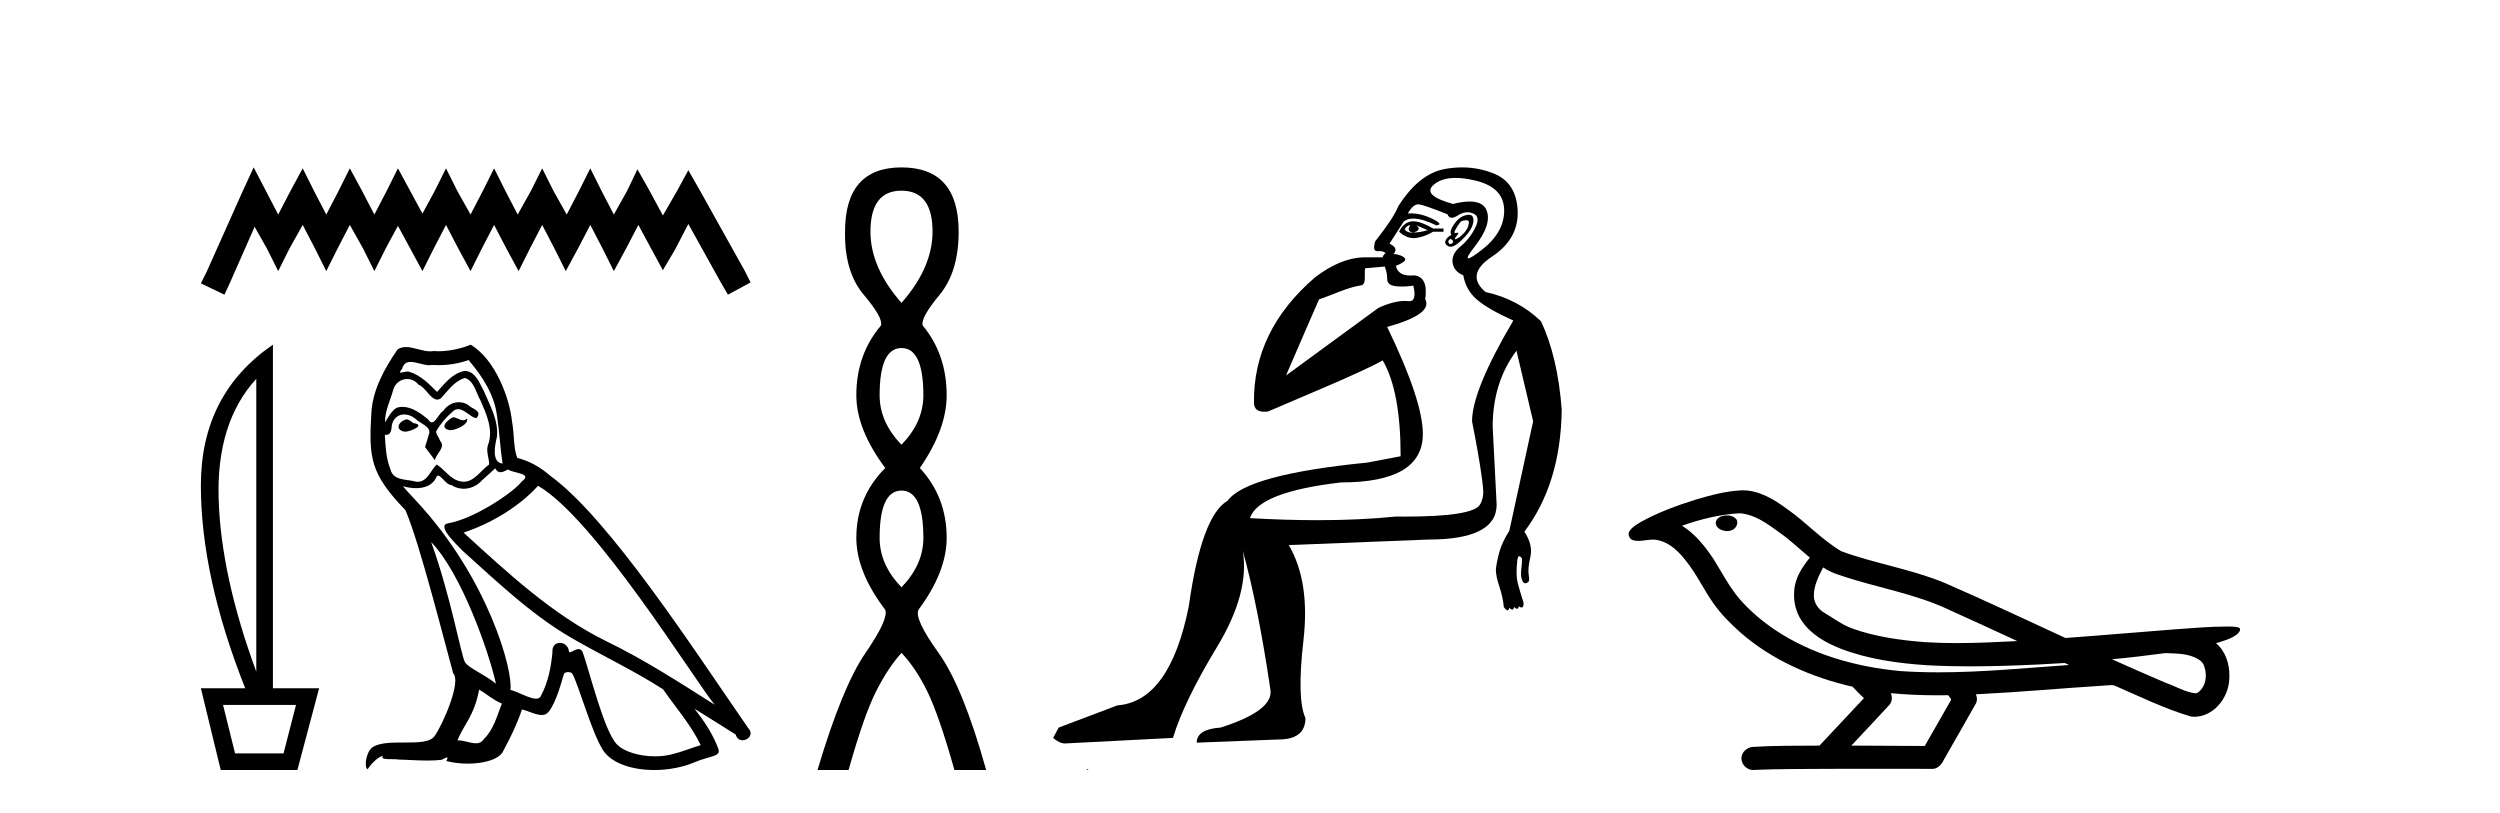 <?xml version='1.0' encoding='UTF-8' standalone='yes'?><svg xmlns='http://www.w3.org/2000/svg' xmlns:xlink='http://www.w3.org/1999/xlink' width='126.0' height='41.0' ><path d='M 12.785 8.437 L 12.215 9.672 L 10.409 13.712 L 10.124 14.282 L 11.312 14.852 L 11.597 14.234 L 12.833 11.431 L 13.451 12.524 L 14.021 13.664 L 14.591 12.524 L 15.256 11.336 L 15.874 12.524 L 16.444 13.664 L 17.015 12.524 L 17.632 11.336 L 18.298 12.524 L 18.868 13.664 L 19.438 12.524 L 20.056 11.383 L 20.674 12.524 L 21.291 13.664 L 21.862 12.524 L 22.479 11.336 L 23.097 12.524 L 23.715 13.664 L 24.285 12.524 L 24.903 11.336 L 25.521 12.524 L 26.138 13.664 L 26.709 12.524 L 27.326 11.336 L 27.944 12.524 L 28.514 13.664 L 29.132 12.524 L 29.75 11.336 L 30.368 12.524 L 30.938 13.664 L 31.556 12.524 L 32.174 11.336 L 32.839 12.571 L 33.409 13.617 L 34.027 12.571 L 34.692 11.288 L 36.355 14.282 L 36.688 14.852 L 37.828 14.234 L 37.543 13.664 L 35.262 9.577 L 34.692 8.579 L 34.122 9.625 L 33.409 10.86 L 32.744 9.625 L 32.126 8.532 L 31.603 9.625 L 30.938 10.813 L 30.32 9.625 L 29.75 8.484 L 29.18 9.625 L 28.562 10.813 L 27.897 9.625 L 27.326 8.484 L 26.756 9.625 L 26.091 10.813 L 25.473 9.625 L 24.903 8.484 L 24.333 9.625 L 23.715 10.813 L 23.05 9.625 L 22.479 8.484 L 21.909 9.625 L 21.291 10.765 L 20.674 9.625 L 20.056 8.484 L 19.486 9.625 L 18.868 10.813 L 18.25 9.625 L 17.632 8.484 L 17.062 9.625 L 16.444 10.813 L 15.827 9.625 L 15.256 8.484 L 14.639 9.625 L 14.021 10.813 L 13.403 9.625 L 12.785 8.437 Z' style='fill:#000000;stroke:none' /><path d='M 12.917 19.093 L 12.917 33.851 Q 11.148 29.056 11.02 25.18 Q 10.892 21.305 12.917 19.093 ZM 14.919 35.527 L 14.291 37.971 L 11.847 37.971 L 11.241 35.527 ZM 13.755 17.371 Q 10.124 19.861 10.124 24.459 Q 10.124 29.056 12.359 34.689 L 10.124 34.689 L 11.125 38.809 L 14.989 38.809 L 16.083 34.689 L 13.755 34.689 L 13.755 17.371 Z' style='fill:#000000;stroke:none' /><path d='M 22.828 21.029 C 22.506 21.184 22.113 21.613 22.709 21.684 C 22.995 21.672 23.65 21.374 23.531 21.1 L 23.531 21.1 C 23.469 21.159 23.406 21.18 23.343 21.18 C 23.174 21.18 23.001 21.029 22.828 21.029 ZM 20.48 21.136 C 20.087 21.231 19.884 21.66 20.385 21.756 C 20.393 21.756 20.402 21.757 20.411 21.757 C 20.699 21.757 21.484 21.408 20.838 21.327 C 20.731 21.255 20.623 21.136 20.48 21.136 ZM 23.614 18.145 C 24.317 18.967 24.937 19.921 25.056 21.017 C 25.175 21.803 25.211 22.59 25.33 23.364 C 24.77 23.317 24.937 22.447 25.044 22.03 C 25.139 21.208 24.699 20.445 24.389 19.718 C 24.174 19.325 23.972 18.705 23.424 18.693 C 22.816 18.801 22.423 19.313 22.029 19.754 C 21.624 19.349 21.195 18.908 20.635 18.741 C 20.606 18.73 20.573 18.726 20.538 18.726 C 20.413 18.726 20.266 18.781 20.198 18.781 C 20.14 18.781 20.141 18.74 20.266 18.586 C 20.341 18.319 20.499 18.24 20.693 18.24 C 20.977 18.24 21.339 18.408 21.645 18.408 C 21.691 18.408 21.736 18.404 21.779 18.395 C 21.88 18.401 21.981 18.404 22.081 18.404 C 22.602 18.404 23.125 18.325 23.614 18.145 ZM 23.424 19.051 C 23.888 19.17 23.996 19.813 24.222 20.195 C 24.508 20.862 24.853 21.589 24.627 22.34 C 24.448 22.697 24.675 23.15 24.651 23.412 C 24.253 23.691 23.904 24.28 23.377 24.28 C 23.319 24.28 23.259 24.273 23.197 24.258 C 22.673 24.151 22.411 23.65 22.006 23.412 C 21.712 23.695 21.539 24.282 21.056 24.282 C 20.989 24.282 20.917 24.271 20.838 24.246 C 20.397 24.151 19.813 24.199 19.682 23.662 C 19.455 23.114 19.432 22.506 19.396 21.911 L 19.396 21.911 C 19.422 21.916 19.446 21.918 19.469 21.918 C 19.71 21.918 19.732 21.638 19.753 21.398 C 19.846 21.049 20.096 20.888 20.373 20.888 C 20.561 20.888 20.76 20.961 20.933 21.1 C 21.136 21.327 21.755 21.505 21.624 21.863 C 21.565 22.077 21.493 22.304 21.422 22.53 L 21.922 23.198 C 21.97 22.852 22.482 22.566 22.184 22.22 C 22.137 22.066 21.958 21.863 21.982 21.744 C 22.196 21.362 22.482 21.029 22.816 20.743 C 22.906 20.655 22.997 20.621 23.089 20.621 C 23.409 20.621 23.73 21.039 24.007 21.077 C 24.281 20.779 23.984 20.659 23.71 20.505 C 23.54 20.344 23.335 20.271 23.13 20.271 C 22.832 20.271 22.535 20.427 22.351 20.695 C 22.125 20.831 21.967 21.284 21.768 21.284 C 21.706 21.284 21.639 21.239 21.565 21.124 C 21.201 20.833 20.765 20.506 20.288 20.506 C 20.218 20.506 20.147 20.513 20.075 20.528 C 19.738 20.598 19.435 21.28 19.409 21.28 C 19.409 21.28 19.408 21.28 19.408 21.279 C 19.396 20.719 19.658 20.219 19.813 19.67 C 19.899 19.31 20.208 19.102 20.523 19.102 C 20.729 19.102 20.937 19.191 21.088 19.384 C 21.443 19.516 21.703 20.139 22.036 20.139 C 22.095 20.139 22.156 20.12 22.22 20.076 C 22.589 19.682 22.887 19.218 23.424 19.051 ZM 21.731 27.321 C 23.245 28.882 24.639 32.838 24.996 34.458 C 24.413 33.982 23.614 33.672 23.435 33.374 C 23.245 33.064 22.72 30.049 21.731 27.321 ZM 27.118 24.484 C 29.977 26.129 34.958 34.22 36.019 35.519 C 34.231 34.387 32.468 33.243 30.549 32.313 C 27.856 30.991 25.557 28.846 23.364 26.844 C 25.175 26.236 26.474 25.211 27.118 24.484 ZM 24.15 34.756 C 24.532 34.983 24.877 35.292 25.294 35.459 C 25.044 36.079 24.889 36.77 24.377 37.258 C 24.281 37.413 24.143 37.462 23.986 37.462 C 23.715 37.462 23.386 37.316 23.111 37.316 C 23.091 37.316 23.073 37.317 23.054 37.318 C 23.388 36.484 23.888 36.115 24.15 34.756 ZM 24.961 23.603 C 25.033 23.752 25.125 23.801 25.223 23.801 C 25.351 23.801 25.489 23.716 25.604 23.662 C 25.89 23.865 26.879 23.841 26.295 24.27 C 25.926 24.77 23.952 26.135 22.58 26.376 C 21.988 26.48 22.983 27.416 23.304 27.749 C 25.163 29.418 26.986 31.181 29.215 32.385 C 30.609 33.171 32.075 33.874 33.421 34.744 C 34.065 35.674 34.827 36.532 35.316 37.556 C 34.827 37.699 34.351 37.902 33.85 38.021 C 33.586 38.088 33.3 38.119 33.013 38.119 C 32.226 38.119 31.435 37.884 31.086 37.509 C 30.442 36.83 29.739 33.934 29.37 32.873 C 29.317 32.754 29.243 32.714 29.162 32.714 C 29.001 32.714 28.814 32.872 28.722 32.872 C 28.703 32.872 28.688 32.865 28.679 32.85 C 28.655 32.556 28.429 32.401 28.218 32.401 C 28.009 32.401 27.815 32.553 27.844 32.873 C 27.773 33.624 27.63 34.375 27.272 35.054 C 27.229 35.17 27.137 35.214 27.017 35.214 C 26.678 35.214 26.11 34.865 25.723 34.768 C 25.878 33.851 24.627 29.156 20.957 25.223 C 20.829 25.084 20.269 24.495 20.318 24.495 C 20.324 24.495 20.338 24.503 20.361 24.52 C 20.549 24.569 20.761 24.603 20.97 24.603 C 21.372 24.603 21.766 24.479 21.97 24.103 C 22.001 24.01 22.04 23.974 22.085 23.974 C 22.248 23.974 22.495 24.449 22.756 24.449 C 22.946 24.575 23.157 24.633 23.368 24.633 C 23.714 24.633 24.056 24.477 24.293 24.21 C 24.52 24.008 24.734 23.805 24.961 23.603 ZM 23.721 17.371 C 23.347 17.537 22.691 17.703 22.102 17.703 C 22.017 17.703 21.932 17.7 21.851 17.692 C 21.795 17.702 21.738 17.707 21.681 17.707 C 21.28 17.707 20.848 17.491 20.46 17.491 C 20.312 17.491 20.17 17.523 20.039 17.609 C 19.384 18.562 18.788 19.623 18.717 20.802 C 18.586 23.066 18.645 23.853 20.433 25.712 C 21.136 27.309 22.446 32.516 22.84 33.934 C 23.269 34.339 22.303 36.555 21.898 37.104 C 21.678 37.407 21.097 37.422 20.473 37.422 C 20.405 37.422 20.337 37.422 20.268 37.422 C 19.707 37.422 19.139 37.434 18.788 37.652 C 18.455 37.866 18.335 38.665 18.526 38.772 C 18.705 38.498 19.062 38.128 19.313 38.093 L 19.313 38.093 C 19.074 38.343 19.908 38.224 20.087 38.283 C 20.569 38.291 21.056 38.332 21.546 38.332 C 21.782 38.332 22.019 38.322 22.256 38.295 C 22.363 38.248 22.478 38.175 22.528 38.175 C 22.567 38.175 22.567 38.219 22.494 38.355 C 22.831 38.443 23.21 38.487 23.581 38.487 C 24.414 38.487 25.205 38.264 25.378 37.819 C 25.735 37.163 26.069 36.472 26.307 35.757 C 26.611 35.822 26.994 36.036 27.301 36.036 C 27.39 36.036 27.474 36.017 27.546 35.972 C 27.88 35.745 28.226 34.685 28.416 33.982 C 28.435 33.909 28.534 33.873 28.634 33.873 C 28.731 33.873 28.828 33.906 28.857 33.97 C 29.215 34.685 29.811 36.877 30.383 37.795 C 30.814 38.475 31.86 38.809 32.973 38.809 C 33.674 38.809 34.401 38.677 35.018 38.414 C 35.792 38.081 36.364 38.152 36.198 37.723 C 35.935 37.008 35.483 36.329 35.006 35.721 L 35.006 35.721 C 35.697 36.15 36.388 36.591 37.079 37.02 C 37.136 37.228 37.28 37.31 37.426 37.31 C 37.708 37.31 38.001 37.004 37.711 36.698 C 35.006 32.79 30.704 26.129 27.725 23.972 C 27.249 23.555 26.689 23.233 26.069 23.078 C 25.866 22.554 25.926 21.851 25.807 21.255 C 25.688 20.076 24.973 18.121 23.721 17.371 Z' style='fill:#000000;stroke:none' /><path d='M 45.435 9.61 Q 47 9.61 47 11.673 Q 47 13.487 45.435 15.265 Q 43.871 13.487 43.871 11.673 Q 43.871 9.61 45.435 9.61 ZM 45.435 17.541 Q 46.538 17.541 46.538 19.924 Q 46.538 21.276 45.435 22.414 Q 44.333 21.276 44.333 19.924 Q 44.333 17.541 45.435 17.541 ZM 45.435 24.726 Q 46.538 24.726 46.538 27.108 Q 46.538 28.46 45.435 29.598 Q 44.333 28.46 44.333 27.108 Q 44.333 24.726 45.435 24.726 ZM 45.435 8.437 Q 42.59 8.437 42.59 11.673 Q 42.555 13.7 43.533 14.856 Q 44.511 16.012 44.404 16.403 Q 43.159 17.862 43.159 19.924 Q 43.159 21.631 44.617 23.588 Q 43.159 25.046 43.159 27.108 Q 43.159 28.816 44.617 30.736 Q 44.795 31.198 43.622 32.906 Q 42.448 34.613 41.203 38.809 L 42.768 38.809 Q 43.55 36.035 44.155 34.844 Q 44.76 33.652 45.435 32.906 Q 46.147 33.652 46.734 34.844 Q 47.32 36.035 48.103 38.809 L 49.703 38.809 Q 48.53 34.613 47.303 32.906 Q 46.076 31.198 46.289 30.736 Q 47.712 28.816 47.712 27.108 Q 47.712 25.046 46.36 23.588 Q 47.712 21.631 47.712 19.924 Q 47.712 17.862 46.502 16.403 Q 46.396 16.012 47.356 14.856 Q 48.316 13.7 48.316 11.673 Q 48.316 8.437 45.435 8.437 Z' style='fill:#000000;stroke:none' /><path d='M 71.037 11.353 C 71.039 11.353 71.04 11.353 71.041 11.353 C 71.052 11.353 71.062 11.355 71.072 11.358 C 70.939 11.572 70.992 11.692 71.232 11.718 C 71.525 11.638 71.579 11.518 71.392 11.358 L 71.392 11.358 C 71.579 11.438 71.766 11.518 71.952 11.598 C 71.712 11.678 71.472 11.718 71.232 11.718 C 71.201 11.723 71.171 11.725 71.142 11.725 C 70.998 11.725 70.881 11.67 70.792 11.558 C 70.883 11.421 70.965 11.353 71.037 11.353 ZM 71.227 11.155 C 71.201 11.155 71.176 11.156 71.152 11.158 C 70.886 11.185 70.672 11.358 70.513 11.678 C 70.752 11.894 70.998 12.002 71.248 12.002 C 71.276 12.002 71.304 12.001 71.332 11.998 C 71.612 11.971 71.912 11.865 72.232 11.678 L 72.752 11.678 L 72.752 11.518 L 72.232 11.518 C 71.821 11.277 71.487 11.155 71.23 11.155 C 71.229 11.155 71.228 11.155 71.227 11.155 ZM 73.897 11.097 C 74.003 11.097 74.048 11.151 74.031 11.258 C 74.005 11.432 73.925 11.591 73.792 11.738 C 73.658 11.885 73.531 11.985 73.411 12.038 C 73.379 12.052 73.356 12.059 73.341 12.059 C 73.3 12.059 73.323 12.005 73.411 11.898 C 73.506 11.783 73.526 11.725 73.472 11.725 C 73.457 11.725 73.437 11.729 73.411 11.738 C 73.386 11.747 73.365 11.751 73.348 11.751 C 73.288 11.751 73.289 11.693 73.352 11.578 C 73.432 11.431 73.524 11.291 73.631 11.158 C 73.741 11.118 73.829 11.098 73.894 11.097 C 73.895 11.097 73.896 11.097 73.897 11.097 ZM 73.112 12.038 C 73.245 12.118 73.272 12.191 73.192 12.258 C 73.155 12.288 73.123 12.303 73.095 12.303 C 73.061 12.303 73.033 12.281 73.012 12.238 C 72.972 12.158 73.005 12.091 73.112 12.038 ZM 74.029 10.823 C 73.973 10.823 73.907 10.835 73.831 10.859 C 73.618 10.925 73.432 11.078 73.272 11.318 C 73.112 11.558 73.071 11.731 73.151 11.838 C 72.991 11.918 72.892 12.018 72.852 12.138 C 72.812 12.258 72.865 12.351 73.012 12.418 C 73.041 12.431 73.073 12.438 73.108 12.438 C 73.246 12.438 73.427 12.331 73.651 12.118 C 73.931 11.852 74.111 11.618 74.191 11.418 C 74.271 11.218 74.284 11.058 74.231 10.938 C 74.198 10.863 74.133 10.825 74.037 10.823 C 74.035 10.823 74.032 10.823 74.029 10.823 ZM 73.358 8.967 C 73.649 8.967 73.98 9.011 74.351 9.099 C 75.311 9.326 75.797 9.819 75.81 10.578 C 75.824 11.338 75.437 12.018 74.651 12.618 C 74.297 12.888 74.081 13.023 74.002 13.023 C 73.906 13.023 74.016 12.821 74.331 12.418 C 74.904 11.685 75.104 11.085 74.931 10.619 C 74.817 10.311 74.531 10.157 74.073 10.157 C 73.838 10.157 73.557 10.197 73.231 10.279 C 72.165 9.985 71.845 9.659 72.272 9.299 C 72.525 9.086 72.872 8.975 73.313 8.968 C 73.328 8.968 73.343 8.967 73.358 8.967 ZM 69.801 13.433 C 69.804 13.471 69.814 13.512 69.833 13.558 C 69.886 13.691 69.913 13.858 69.913 14.058 C 69.913 14.258 70.039 14.377 70.292 14.417 C 70.401 14.434 70.521 14.443 70.653 14.443 C 70.826 14.443 71.02 14.428 71.232 14.398 L 71.232 14.398 C 71.356 14.92 71.289 15.181 71.031 15.181 C 71.012 15.181 70.993 15.18 70.972 15.177 C 70.921 15.17 70.864 15.167 70.801 15.167 C 70.487 15.167 70.031 15.258 69.473 15.517 L 64.815 18.924 C 65.46 17.419 66.024 16.136 66.481 15.088 C 67.206 14.846 67.901 14.487 68.601 14.381 C 68.88 14.339 68.748 13.834 68.802 13.52 C 68.874 13.519 69.434 13.464 69.801 13.433 ZM 71.471 10.298 C 71.473 10.298 71.474 10.298 71.476 10.298 C 71.481 10.298 71.487 10.298 71.492 10.299 C 71.665 10.312 72.152 10.479 72.952 10.799 C 72.996 10.916 73.068 10.975 73.169 10.975 C 73.251 10.975 73.352 10.936 73.471 10.859 C 73.636 10.751 73.799 10.698 73.959 10.698 C 74.057 10.698 74.155 10.718 74.251 10.758 C 74.504 10.865 74.538 11.105 74.351 11.479 C 74.165 11.852 73.918 12.165 73.612 12.418 C 73.305 12.671 73.171 12.944 73.211 13.237 C 73.251 13.531 73.431 13.744 73.751 13.878 C 73.831 14.357 74.051 14.757 74.411 15.077 C 74.771 15.397 75.391 15.757 76.271 16.157 C 74.884 18.503 74.191 20.195 74.191 21.235 C 74.191 21.235 74.264 21.594 74.357 22.096 C 74.505 22.887 74.704 24.031 74.751 24.674 C 74.774 24.993 74.703 25.25 74.591 25.434 C 74.345 25.838 73.076 26.036 70.798 26.036 C 70.653 26.036 70.505 26.035 70.353 26.034 C 69.149 26.156 67.833 26.217 66.403 26.217 C 65.331 26.217 64.195 26.182 62.995 26.114 C 63.288 25.234 64.821 24.634 67.593 24.314 C 70.339 24.314 71.712 23.501 71.712 21.875 C 71.712 20.755 71.112 18.956 69.913 16.477 C 71.459 16.05 72.099 15.584 71.832 15.077 C 71.939 14.331 71.752 13.931 71.272 13.878 C 71.206 13.884 71.142 13.888 71.083 13.888 C 70.666 13.888 70.423 13.724 70.353 13.398 C 70.752 13.238 70.899 13.104 70.792 12.998 C 70.685 12.891 70.499 12.825 70.232 12.798 C 70.419 12.611 70.352 12.438 70.032 12.278 L 70.752 11.158 C 70.877 11.064 71.037 11.017 71.232 11.017 C 71.534 11.017 71.921 11.131 72.392 11.358 C 72.658 11.332 72.585 11.218 72.172 11.018 C 71.807 10.842 71.448 10.754 71.093 10.754 C 71.046 10.754 70.999 10.755 70.952 10.758 C 71.131 10.451 71.305 10.298 71.471 10.298 ZM 73.686 8.437 C 73.4 8.437 73.109 8.464 72.811 8.519 C 71.945 8.679 71.165 9.305 70.472 10.398 C 70.312 10.798 69.926 11.385 69.313 12.158 C 69.21 12.492 69.244 12.658 69.413 12.658 C 69.419 12.658 69.426 12.658 69.433 12.658 C 69.46 12.656 69.485 12.655 69.509 12.655 C 69.656 12.655 69.764 12.689 69.833 12.758 C 69.744 12.824 69.696 12.896 69.691 12.971 L 68.702 12.968 C 67.949 12.995 67.112 13.333 66.279 13.978 C 64.183 15.778 63.173 17.894 63.2 20.286 C 63.2 20.609 63.384 20.752 63.725 20.752 C 63.782 20.752 63.842 20.748 63.907 20.741 C 65.451 20.068 68.613 18.777 69.688 18.164 C 70.291 19.195 70.592 20.806 70.592 22.995 L 68.913 23.314 C 64.861 23.714 62.515 24.354 61.875 25.234 C 60.995 25.74 60.342 27.513 59.916 30.552 C 59.276 33.751 58.076 35.417 56.317 35.551 L 53.358 36.67 L 53.078 37.19 C 53.291 37.376 53.491 37.47 53.678 37.47 L 59.116 37.19 C 59.489 35.964 60.229 34.438 61.335 32.611 C 62.441 30.785 62.875 29.166 62.635 27.753 L 62.635 27.753 C 63.141 29.566 63.608 31.912 64.034 34.791 C 64.114 35.484 63.275 36.111 61.515 36.67 C 60.715 36.724 60.315 36.977 60.315 37.43 L 64.434 37.27 C 65.341 37.27 65.794 36.91 65.794 36.19 C 65.501 35.55 65.467 34.244 65.694 32.272 C 65.92 30.299 65.674 28.699 64.954 27.473 L 71.992 27.193 C 74.284 27.193 75.431 26.607 75.431 25.434 L 75.231 21.515 C 75.231 20.022 75.631 18.742 76.43 17.676 L 77.27 21.235 L 76.07 26.753 C 75.83 27.127 75.664 27.48 75.571 27.813 C 75.477 28.146 75.417 28.446 75.391 28.713 C 75.391 28.926 75.451 29.212 75.571 29.572 C 75.691 29.932 75.764 30.272 75.791 30.592 C 75.844 30.672 75.897 30.725 75.951 30.752 C 75.961 30.757 75.972 30.76 75.981 30.76 C 76.019 30.76 76.049 30.718 76.07 30.632 C 76.131 30.693 76.18 30.723 76.219 30.723 C 76.265 30.723 76.296 30.679 76.31 30.592 C 76.371 30.653 76.421 30.683 76.459 30.683 C 76.506 30.683 76.536 30.64 76.551 30.552 C 76.593 30.595 76.636 30.616 76.678 30.616 C 76.689 30.616 76.7 30.615 76.711 30.612 C 76.764 30.599 76.79 30.526 76.79 30.392 C 76.657 29.966 76.557 29.626 76.49 29.373 C 76.424 29.119 76.417 28.739 76.471 28.233 C 76.497 28.099 76.524 28.033 76.551 28.033 C 76.604 28.033 76.657 28.073 76.711 28.153 C 76.711 28.286 76.697 28.473 76.67 28.713 C 76.644 28.953 76.664 29.139 76.73 29.273 C 76.772 29.356 76.821 29.398 76.879 29.398 C 76.913 29.398 76.95 29.383 76.99 29.353 C 77.07 29.326 77.09 29.206 77.05 28.993 C 77.01 28.779 77.037 28.473 77.13 28.073 C 77.224 27.673 77.123 27.247 76.83 26.794 C 78.056 25.167 78.683 23.114 78.71 20.635 C 78.577 18.876 78.23 17.396 77.67 16.197 C 76.897 15.45 75.964 14.957 74.871 14.717 C 74.178 14.131 74.285 13.538 75.191 12.938 C 76.097 12.338 76.53 11.565 76.49 10.619 C 76.45 9.672 76.044 9.046 75.271 8.739 C 74.764 8.538 74.236 8.437 73.688 8.437 C 73.688 8.437 73.687 8.437 73.686 8.437 ZM 54.772 38.759 C 54.769 38.775 54.773 38.793 54.772 38.809 C 54.782 38.809 54.79 38.809 54.797 38.809 C 54.817 38.809 54.83 38.809 54.849 38.809 C 54.856 38.809 54.864 38.809 54.873 38.809 C 54.844 38.787 54.799 38.78 54.772 38.759 Z' style='fill:#000000;stroke:none' /><path d='M 87.04 25.978 C 87.027 25.978 87.015 25.978 87.002 25.979 C 86.792 25.98 86.549 26.069 86.482 26.287 C 86.426 26.499 86.627 26.678 86.814 26.727 C 86.888 26.753 86.968 26.767 87.048 26.767 C 87.219 26.767 87.388 26.704 87.485 26.558 C 87.586 26.425 87.598 26.192 87.435 26.1 C 87.328 26.003 87.181 25.978 87.04 25.978 ZM 91.888 28.597 L 91.903 28.606 L 91.912 28.613 C 92.15 28.771 92.41 28.89 92.684 28.974 C 94.534 29.614 96.505 29.904 98.28 30.756 C 99.414 31.266 100.542 31.788 101.671 32.31 C 100.652 32.362 99.631 32.412 98.611 32.412 C 98.086 32.412 97.561 32.399 97.036 32.365 C 95.802 32.273 94.559 32.1 93.389 31.689 C 92.848 31.503 92.393 31.142 91.905 30.859 C 91.618 30.676 91.412 30.358 91.418 30.011 C 91.421 29.504 91.658 29.036 91.888 28.597 ZM 87.69 25.869 L 87.707 25.871 L 87.709 25.871 C 88.462 25.936 89.089 26.406 89.681 26.836 C 90.228 27.217 90.703 27.682 91.218 28.103 C 90.826 28.588 90.459 29.144 90.428 29.788 C 90.384 30.315 90.509 30.857 90.811 31.294 C 91.276 31.984 92.035 32.405 92.794 32.703 C 94.17 33.226 95.645 33.43 97.108 33.527 C 97.841 33.568 98.574 33.584 99.307 33.584 C 100.462 33.584 101.618 33.543 102.772 33.489 C 103.203 33.468 103.634 33.443 104.064 33.415 C 104.11 33.449 104.363 33.521 104.223 33.521 C 104.221 33.521 104.219 33.521 104.217 33.521 C 102.048 33.671 99.875 33.885 97.7 33.885 C 97.046 33.885 96.392 33.865 95.738 33.819 C 93.534 33.607 91.33 32.993 89.473 31.754 C 88.812 31.308 88.197 30.79 87.673 30.187 C 87.148 29.569 86.775 28.835 86.344 28.15 C 85.92 27.516 85.428 26.907 84.777 26.496 C 85.715 26.162 86.694 25.923 87.69 25.869 ZM 109.122 32.917 L 109.133 32.917 C 109.698 32.942 110.308 32.922 110.803 33.233 C 110.936 33.31 111.048 33.425 111.09 33.578 C 111.259 34.022 111.184 34.61 110.776 34.901 C 110.741 34.931 110.7 34.941 110.658 34.941 C 110.586 34.941 110.507 34.913 110.438 34.906 C 109.978 34.8 109.566 34.552 109.12 34.4 C 108.223 34.018 107.332 33.627 106.444 33.226 C 107.339 33.143 108.232 33.038 109.122 32.917 ZM 95.295 34.936 C 95.314 34.937 95.333 34.939 95.352 34.941 C 96.118 35.013 96.888 35.043 97.657 35.043 C 97.835 35.043 98.013 35.041 98.191 35.038 C 98.225 35.126 98.374 35.208 98.32 35.301 C 97.883 36.066 97.445 36.831 97.008 37.597 C 95.775 37.586 94.541 37.581 93.307 37.578 C 93.953 36.886 94.607 36.202 95.246 35.504 C 95.366 35.343 95.378 35.116 95.295 34.936 ZM 87.829 24.712 C 87.81 24.712 87.791 24.712 87.771 24.713 C 86.981 24.749 86.211 24.96 85.456 25.183 C 84.518 25.478 83.584 25.815 82.724 26.293 C 82.499 26.433 82.24 26.565 82.106 26.803 C 82.032 26.977 82.149 27.2 82.337 27.235 C 82.417 27.254 82.496 27.261 82.576 27.261 C 82.82 27.261 83.066 27.196 83.31 27.196 C 83.402 27.196 83.494 27.205 83.585 27.231 C 84.16 27.36 84.602 27.795 84.954 28.243 C 85.504 28.917 85.866 29.722 86.372 30.428 C 86.751 30.969 87.223 31.433 87.712 31.873 C 89.31 33.271 91.309 34.141 93.368 34.61 C 93.55 34.811 93.748 34.998 93.942 35.188 C 93.195 35.985 92.448 36.782 91.701 37.579 C 90.576 37.589 89.449 37.572 88.326 37.645 C 88.059 37.677 87.804 37.877 87.774 38.155 C 87.723 38.49 88.024 38.809 88.355 38.809 C 88.384 38.809 88.414 38.807 88.443 38.802 C 89.65 38.751 90.86 38.76 92.068 38.75 C 92.719 38.747 93.37 38.746 94.021 38.746 C 95.16 38.746 96.299 38.749 97.438 38.75 C 97.687 38.723 97.867 38.516 97.964 38.3 C 98.507 37.345 99.061 36.394 99.597 35.435 C 99.66 35.295 99.647 35.13 99.585 34.993 C 101.741 34.887 103.891 34.691 106.044 34.553 C 106.168 34.553 106.296 34.53 106.42 34.53 C 106.461 34.53 106.501 34.532 106.54 34.539 C 107.825 35.093 109.089 35.721 110.435 36.116 C 110.491 36.123 110.546 36.126 110.601 36.126 C 111.112 36.126 111.594 35.838 111.9 35.44 C 112.21 35.055 112.368 34.562 112.361 34.069 C 112.37 33.459 112.164 32.816 111.686 32.418 C 112.055 32.306 112.448 32.203 112.755 31.961 C 112.835 31.893 112.931 31.779 112.887 31.668 C 112.786 31.576 112.628 31.598 112.501 31.58 C 112.408 31.578 112.316 31.577 112.223 31.577 C 111.377 31.577 110.533 31.656 109.69 31.713 C 107.826 31.856 105.963 32.019 104.098 32.154 C 102.067 31.217 100.041 30.26 97.991 29.37 C 96.317 28.682 94.508 28.406 92.813 27.788 C 91.805 27.2 91.022 26.312 90.065 25.651 C 89.411 25.17 88.667 24.712 87.829 24.712 Z' style='fill:#000000;stroke:none' /></svg>